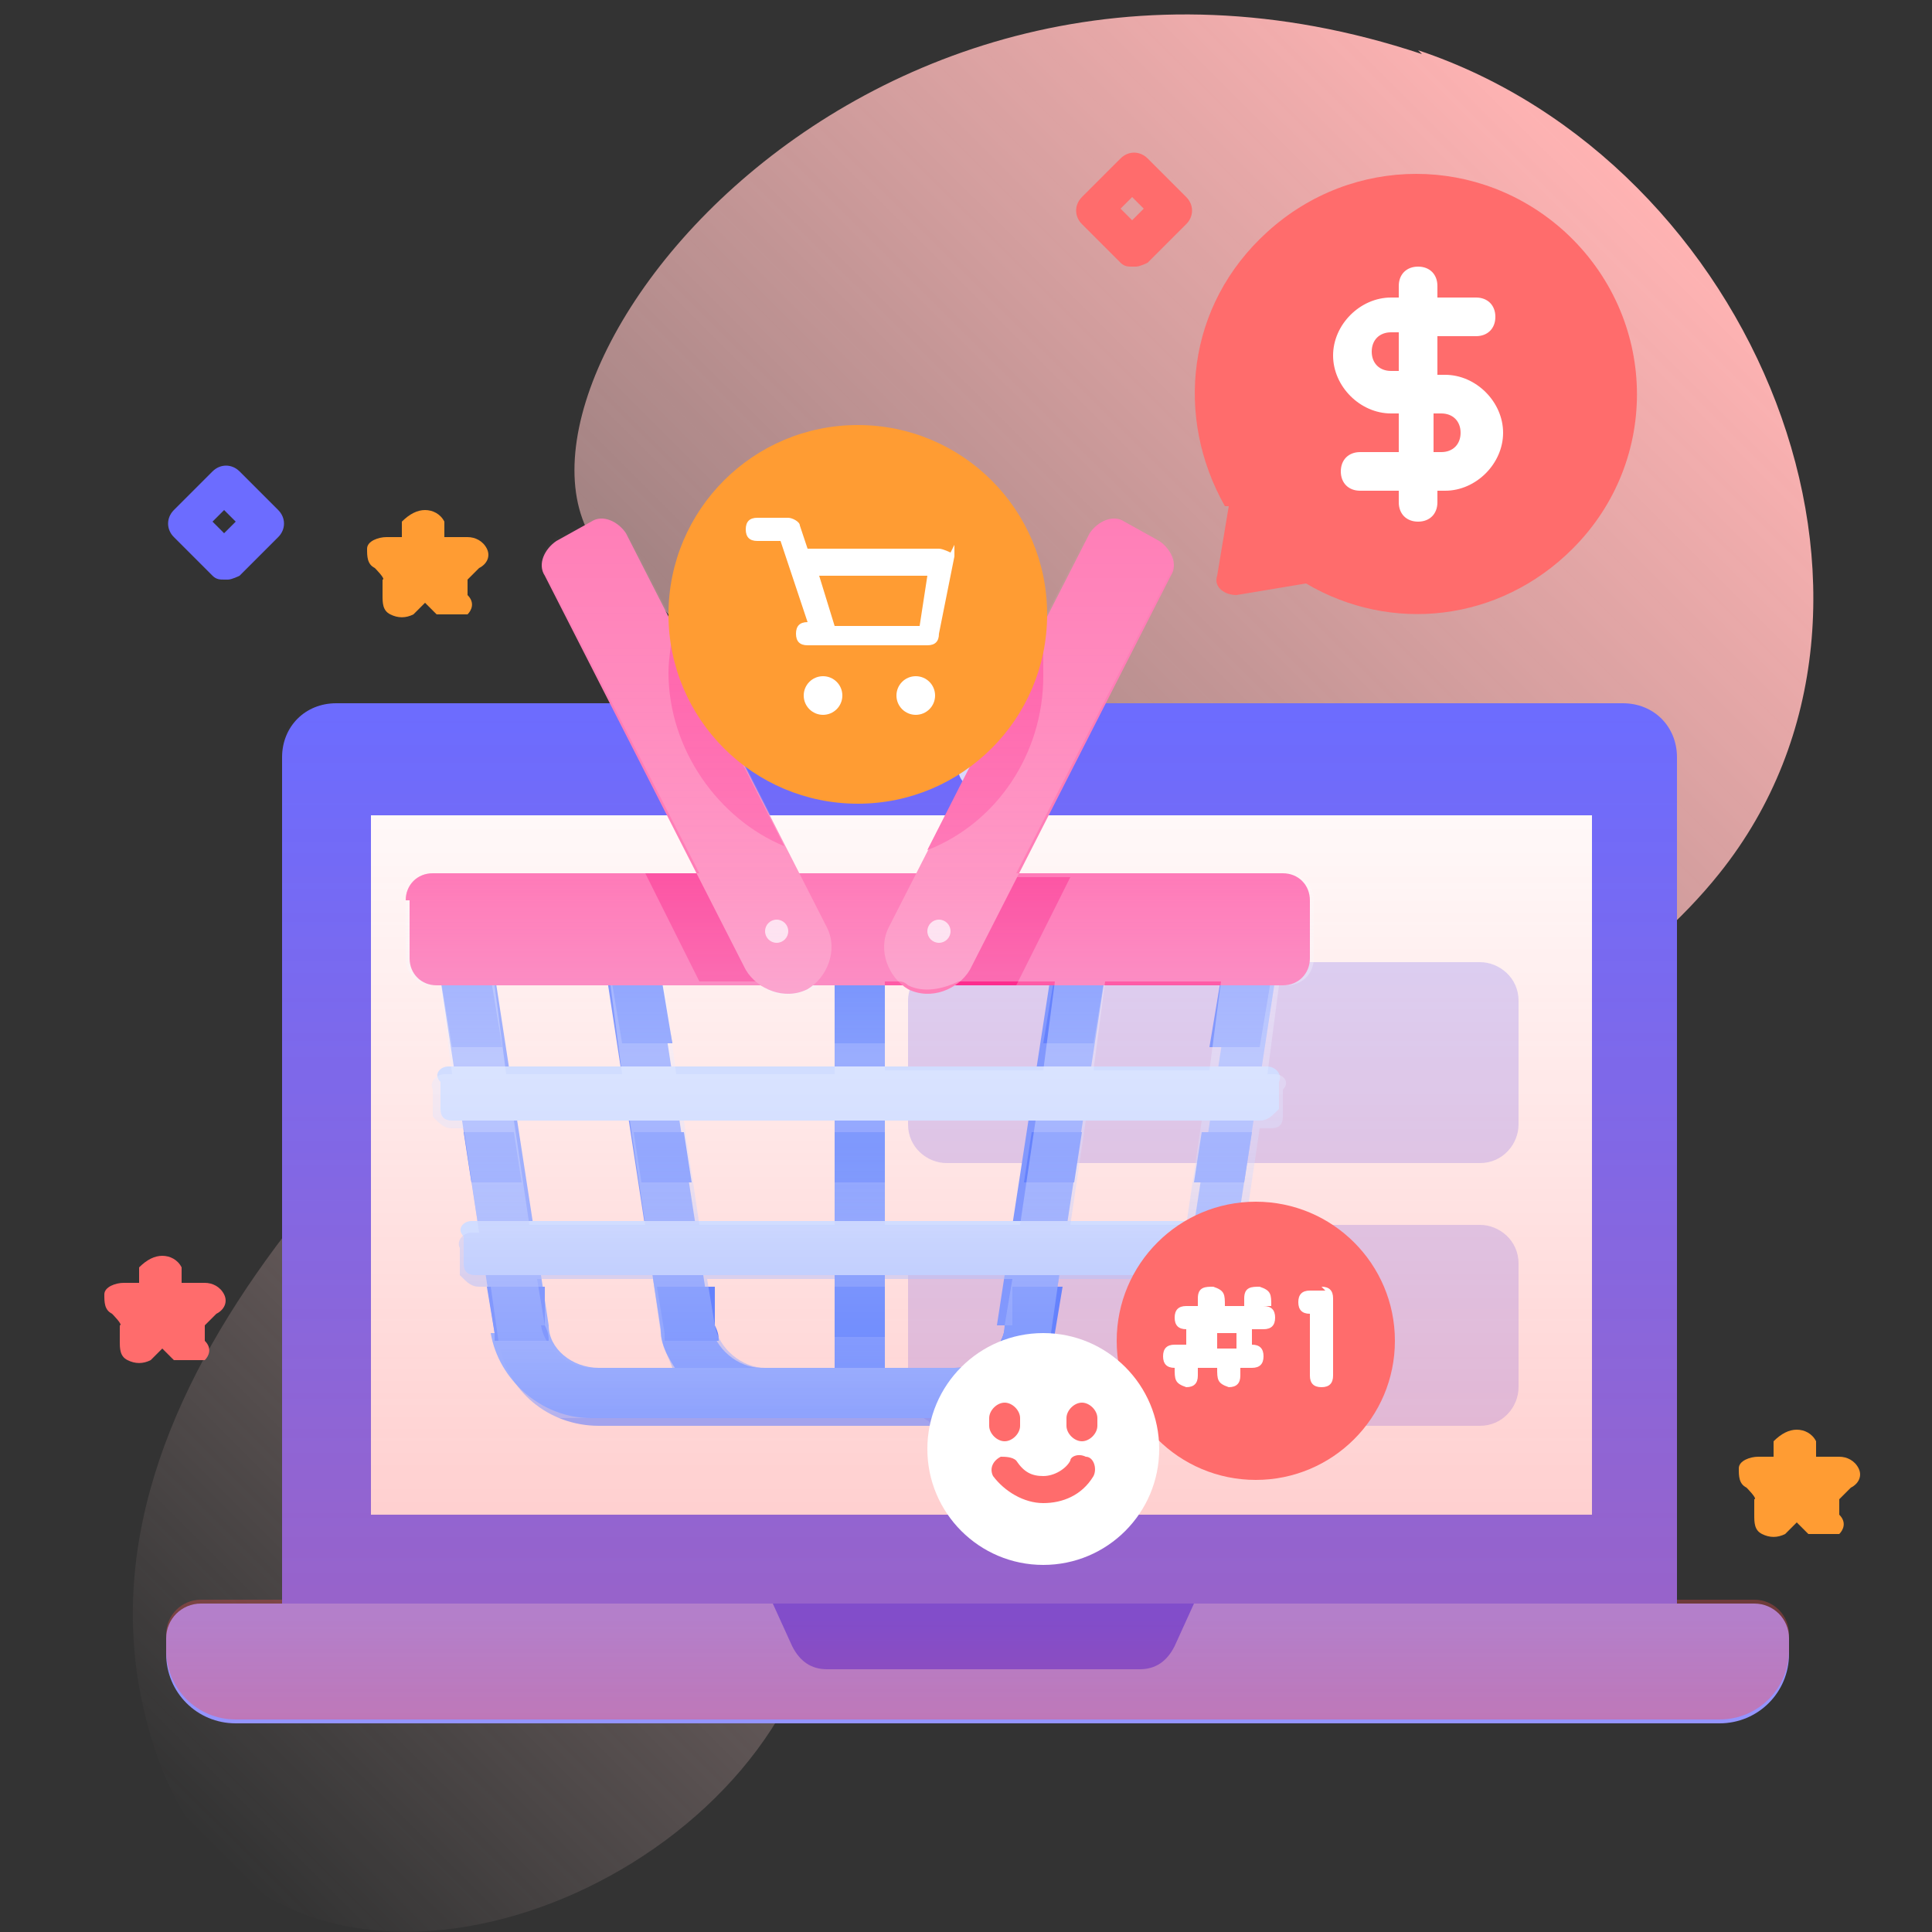 <?xml version="1.0" encoding="UTF-8"?>
<svg id="_圖層_1" data-name="圖層_1" xmlns="http://www.w3.org/2000/svg" version="1.1" xmlns:xlink="http://www.w3.org/1999/xlink" viewBox="0 0 50 50">
  <rect x="0" y="0" width="50" height="50" fill="#333333" stroke="none"/>
  <!-- Generator: Adobe Illustrator 29.7.1, SVG Export Plug-In . SVG Version: 2.1.1 Build 8)  -->
  <defs>
    <style>
      .st0 {
        fill: #fd2c8e;
      }

      .st1 {
        fill: #b2b2ff;
      }

      .st2 {
        fill: #8399fe;
      }

      .st3 {
        fill: #ffc4df;
      }

      .st4 {
        fill: #9eaffd;
      }

      .st5 {
        fill: #2d58df;
      }

      .st6 {
        fill: #ff8a00;
      }

      .st7 {
        fill: #ffd6bb;
      }

      .st8 {
        fill: url(#_未命名漸層_11);
      }

      .st9 {
        fill: url(#_未命名漸層_7);
      }

      .st10 {
        fill: url(#_未命名漸層_6);
      }

      .st11 {
        fill: #ff5ba7;
      }

      .st12 {
        fill: #b3b3ff;
      }

      .st12, .st13, .st14, .st15 {
        display: none;
      }

      .st16 {
        fill: #ff7eb7;
      }

      .st17 {
        fill: #ffd5ba;
      }

      .st18 {
        fill: #fff;
      }

      .st19 {
        fill: url(#_未命名漸層_21);
      }

      .st20 {
        fill: #4369fd;
      }

      .st21 {
        fill: #2d58e0;
      }

      .st22 {
        opacity: .5;
      }

      .st23 {
        fill: #ff4d4d;
      }

      .st24 {
        fill: url(#_未命名漸層_2);
      }

      .st25 {
        fill: #ff9d33;
      }

      .st26 {
        fill: url(#_未命名漸層_8);
      }

      .st27 {
        fill: #d1ddff;
      }

      .st28 {
        fill: #ff7eb8;
      }

      .st29 {
        fill: #ffc498;
      }

      .st13, .st30 {
        fill: #d9d9ff;
      }

      .st31 {
        fill: #b7c5ff;
      }

      .st32 {
        fill: #97ffd2;
      }

      .st33 {
        fill: url(#_未命名漸層_61);
      }

      .st34 {
        fill: url(#_未命名漸層_5);
      }

      .st35 {
        fill: #ff9c33;
      }

      .st36 {
        fill: #ffa7ce;
      }

      .st37 {
        fill: #02ffb3;
      }

      .st38 {
        fill: #da237a;
      }

      .st39 {
        fill: #4369fc;
      }

      .st14, .st40 {
        fill: #4d4dff;
      }

      .st41 {
        fill: #ffa8cf;
      }

      .st42 {
        fill: url(#_未命名漸層_3);
      }

      .st43 {
        fill: #ff5ba8;
      }

      .st44 {
        fill: #ffe8dc;
      }

      .st45 {
        fill: #9494ff;
      }

      .st46 {
        fill: #01eba4;
      }

      .st47 {
        fill: #6c6cff;
      }

      .st48 {
        fill: #fa6;
      }

      .st49 {
        fill: #8298fd;
      }

      .st50 {
        fill: #6583fe;
      }

      .st51 {
        fill: url(#_未命名漸層_22);
      }

      .st52 {
        fill: url(#_未命名漸層_52);
      }

      .st53 {
        fill: #6582fd;
      }

      .st54 {
        fill: url(#_未命名漸層_51);
      }

      .st55 {
        fill: #9fb0fe;
      }

      .st56 {
        fill: #ffe7db;
      }

      .st57 {
        fill: #b6c4ff;
      }

      .st58 {
        fill: url(#_未命名漸層_10);
      }

      .st59 {
        fill: #9393ff;
      }

      .st60 {
        fill: #d8d8ff;
      }

      .st61 {
        fill: url(#_未命名漸層_53);
      }

      .st62 {
        fill: #8282ff;
      }

      .st63 {
        fill: #ff6c6c;
      }

      .st64 {
        fill: #ffdaec;
      }
    </style>
    <linearGradient id="_未命名漸層_3" data-name="未命名漸層 3" x1="11.6" y1="14.6" x2="42.6" y2="45.6" gradientTransform="translate(0 52) scale(1 -1)" gradientUnits="userSpaceOnUse">
      <stop offset="0" stop-color="#fff" stop-opacity="0"/>
      <stop offset="1" stop-color="#95ffd0"/>
    </linearGradient>
    <linearGradient id="_未命名漸層_5" data-name="未命名漸層 5" x1="24.2" y1="34.3" x2="24.2" y2="45.3" gradientTransform="translate(0 52) scale(1 -1)" gradientUnits="userSpaceOnUse">
      <stop offset="0" stop-color="#6581fc" stop-opacity=".6"/>
      <stop offset="0" stop-color="#839afd" stop-opacity=".6"/>
      <stop offset=".1" stop-color="#a4b5fd" stop-opacity=".5"/>
      <stop offset=".2" stop-color="#c1ccfe" stop-opacity=".5"/>
      <stop offset=".3" stop-color="#d8dffe" stop-opacity=".4"/>
      <stop offset=".4" stop-color="#e9edff" stop-opacity=".4"/>
      <stop offset=".5" stop-color="#f6f7ff" stop-opacity=".3"/>
      <stop offset=".6" stop-color="#fdfdff" stop-opacity=".2"/>
      <stop offset="1" stop-color="#fff" stop-opacity="0"/>
    </linearGradient>
    <linearGradient id="_未命名漸層_51" data-name="未命名漸層 5" x1="10.3" y1="23.5" x2="10.3" y2="34.6" xlink:href="#_未命名漸層_5"/>
    <linearGradient id="_未命名漸層_52" data-name="未命名漸層 5" x1="10.3" y1="9.7" x2="10.3" y2="20.8" xlink:href="#_未命名漸層_5"/>
    <linearGradient id="_未命名漸層_53" data-name="未命名漸層 5" x1="34.4" y1="8.7" x2="34.4" y2="39.9" xlink:href="#_未命名漸層_5"/>
    <linearGradient id="_未命名漸層_6" data-name="未命名漸層 6" x1="8.3" y1="11.6" x2="46.3" y2="49.7" gradientTransform="translate(0 52) scale(1 -1)" gradientUnits="userSpaceOnUse">
      <stop offset="0" stop-color="#fff" stop-opacity="0"/>
      <stop offset=".3" stop-color="#ededff" stop-opacity=".4"/>
      <stop offset=".6" stop-color="#d8d8ff"/>
    </linearGradient>
    <linearGradient id="_未命名漸層_2" data-name="未命名漸層 2" x1="24.9" y1="8.6" x2="24.9" y2="43.7" gradientTransform="translate(0 52) scale(1 -1)" gradientUnits="userSpaceOnUse">
      <stop offset="0" stop-color="#ff4d4d" stop-opacity=".4"/>
      <stop offset=".1" stop-color="#ff4d4d" stop-opacity=".3"/>
      <stop offset="1" stop-color="#ff4d4d" stop-opacity="0"/>
    </linearGradient>
    <linearGradient id="_未命名漸層_61" data-name="未命名漸層 6" x1="9.5" y1="14.6" x2="41.5" y2="46.6" xlink:href="#_未命名漸層_6"/>
    <linearGradient id="_未命名漸層_21" data-name="未命名漸層 2" x1="25.1" y1="6.3" x2="25.1" y2="45.5" xlink:href="#_未命名漸層_2"/>
    <linearGradient id="_未命名漸層_8" data-name="未命名漸層 8" x1="6.9" y1="52.3" x2="40.1" y2="2.8" gradientTransform="translate(0 52) scale(1 -1)" gradientUnits="userSpaceOnUse">
      <stop offset="0" stop-color="#ffdbed"/>
      <stop offset="1" stop-color="#d2deff"/>
    </linearGradient>
    <linearGradient id="_未命名漸層_7" data-name="未命名漸層 7" x1="25" y1="42.6" x2="25" y2="15.2" gradientTransform="translate(0 52) scale(1 -1)" gradientUnits="userSpaceOnUse">
      <stop offset="0" stop-color="#ff7eb8" stop-opacity="0"/>
      <stop offset="1" stop-color="#ff7eb8" stop-opacity=".6"/>
    </linearGradient>
    <linearGradient id="_未命名漸層_10" data-name="未命名漸層 10" x1="507.5" y1="6.3" x2="467.6" y2="46.3" gradientTransform="translate(510.8 52) rotate(-180)" gradientUnits="userSpaceOnUse">
      <stop offset="0" stop-color="#ffd9d9" stop-opacity="0"/>
      <stop offset="1" stop-color="#ffb3b3"/>
    </linearGradient>
    <linearGradient id="_未命名漸層_22" data-name="未命名漸層 2" x1="25.3" y1="7.4" x2="25.3" y2="33.8" xlink:href="#_未命名漸層_2"/>
    <linearGradient id="_未命名漸層_11" data-name="未命名漸層 11" x1="22.2" y1="15.3" x2="22.2" y2="38.6" gradientTransform="translate(0 52) scale(1 -1)" gradientUnits="userSpaceOnUse">
      <stop offset="0" stop-color="#6582fd" stop-opacity=".6"/>
      <stop offset="0" stop-color="#839afd" stop-opacity=".6"/>
      <stop offset=".1" stop-color="#a4b5fe" stop-opacity=".5"/>
      <stop offset=".2" stop-color="#c1ccfe" stop-opacity=".5"/>
      <stop offset=".3" stop-color="#d8dffe" stop-opacity=".4"/>
      <stop offset=".4" stop-color="#e9edff" stop-opacity=".4"/>
      <stop offset=".5" stop-color="#f6f8ff" stop-opacity=".3"/>
      <stop offset=".6" stop-color="#fdfdff" stop-opacity=".2"/>
      <stop offset="1" stop-color="#fff" stop-opacity="0"/>
    </linearGradient>
  </defs>
  <g class="st15">
    <g class="st22">
      <path class="st42" d="M43.4,7.2C35.5-1.7,21.7-1.2,12.5,3.8,7.8,6.4,3.8,10.3,2.2,15.4c-3.9,12.5,10.4,12.9,14,21,2.9,6.6,3.5,11.7,9.6,13.2,5.5,1.3,11.9-2.1,13.3-6.7,1-3.2-1.1-5.1-1.6-7-1.5-5.3,5.3-7.6,8.3-10.8,4.7-4.9,2.1-12.9-2.4-17.9h0Z"/>
    </g>
    <g>
      <g>
        <g>
          <g>
            <g>
              <g>
                <path class="st5" d="M24.3,38c0,0-.2,0-.3,0-.8-.6-2-1.5-3.1-2.7-1.3-1.5-2-3.1-2.1-4.7-.2-2.8,2.3-5.8,3.7-6.7.2-.1.5,0,.7.2.1.2,0,.5-.2.7-1.2.7-3.4,3.4-3.2,5.8,0,1.1.7,3.8,4.8,6.6.2.2.3.5.1.7,0,.1-.2.2-.4.2Z"/>
                <circle class="st53" cx="23.8" cy="23.9" r="1.9"/>
                <path class="st53" d="M26.7,40.1l-2.6-1.1c-.4-.2-.7-.7-.6-1.1l.2-1.3c0-.7.8-1.1,1.5-.8l2.3,1c.2,0,.3.3.3.5l-.3,2.6c0,.3-.4.5-.6.4Z"/>
                <g>
                  <path class="st11" d="M36.4,43.2c-1.2-.2-2.5-.5-3.7-.7h0c-1.7-1.8-3.5-.7-3.5-.7h0c-.7-.2-1.4-.3-2.1-.5-.3,0-.4-.3-.4-.6l.7-4.2s1.3-.6,1.5-2.8h4.8c.5,3.1,2,4.5,2,4.5h0c.3,1.6.8,3.1,1.2,4.4.1.4-.2.7-.6.6h0Z"/>
                  <path class="st0" d="M35.2,33.7h-7.2l-.5,2.8c.6.9,1.7,1.5,2.9,1.5s2.1-.5,2.8-1.4c.8.6,1.7,1.1,2.6,1.5-.3-1.5-.5-3.1-.5-4.5h0Z"/>
                  <path class="st16" d="M32.7,42.5c-1.2-.2-2.3-.5-3.5-.7.3-1.3.5-2.6.6-3.7,0,0,1.2-1.2,2.9-.9h0c0,1.9,0,3.8,0,5.3h0Z"/>
                  <path class="st11" d="M29.8,38c.2,0,.4,0,.5,0,.9,0,1.7-.3,2.3-.9,0-1.2,0-2.3-.1-3.5h-2.6c0,1,0,2.5-.1,4.3h0Z"/>
                </g>
                <g>
                  <path class="st11" d="M40.1,13.8l-6.9,19c-1.2-.6-10.6-4.6-9.3-12.5h0c0,0,4.2-4.9,5.5-7.5,4.8-1.9,10.7,1.1,10.7,1.1Z"/>
                  <path class="st0" d="M26.8,20.2c.3,0,.7-.2.8-.5l2.6-4.5c.2-.3.2-.7,0-1l-.9-1.5c-1.9.8-3.7,2.3-4.8,5.1-.3.9-.6,1.7-.7,2.4h2.9Z"/>
                </g>
                <g>
                  <path class="st4" d="M33.9,32.1c0,1.9-1.6,3.5-3.5,3.5h0,0s-3.5-3.5-3.5-3.5c0-1.9,1.6-3.5,3.5-3.5l3.5,3.5Z"/>
                  <path class="st53" d="M33.9,32.1h-3.5v-3.5c1.9,0,3.5,1.6,3.5,3.5Z"/>
                  <path class="st53" d="M26.9,32.1h3.5v3.5c-1.9,0-3.5-1.6-3.5-3.5Z"/>
                  <circle class="st27" cx="30.4" cy="32.1" r="1.6"/>
                </g>
                <path class="st36" d="M31.9,31c-.8.6-.8,1.7,0,2.3,2.2,1.6,6,4.1,7.1,2.5,2.3-3.2,3.6-4.4,3.6-4.4l1.5-.5c.5-.2.8-.7.7-1.2l-.6-3.3c0-.4,0-.8,0-1.2,2-6.7-.5-9.9-2.3-11.2-1-.8-2.4-.9-3.5-.4-1.8.9-4.4,3.2-4.7,9.2,0,0,3,4.4-1.7,8.2h0Z"/>
                <g>
                  <path class="st4" d="M39.3,21.7c0,3-2.4,5.4-5.4,5.4h0l-5.4-5.4h0c0-3,2.4-5.4,5.4-5.4l5.4,5.4Z"/>
                  <path class="st53" d="M39.3,21.7h-5.4v-5.4c3,0,5.4,2.4,5.4,5.4Z"/>
                  <path class="st53" d="M28.5,21.7h5.4v5.4c-3,0-5.4-2.4-5.4-5.4Z"/>
                  <circle class="st27" cx="33.9" cy="21.7" r="3"/>
                  <circle class="st46" cx="33.9" cy="21.7" r="1.4"/>
                </g>
                <g>
                  <path class="st11" d="M35.7,31.6l-.9-.5c-.3-.2-.4-.5-.2-.8.2-.3.5-.4.8-.2l.9.5c.3.2.4.5.2.8-.2.3-.5.4-.8.2Z"/>
                  <path class="st11" d="M34.8,33.2l-.9-.5c-.3-.2-.4-.5-.2-.8.2-.3.5-.4.8-.2l.9.5c.3.2.4.5.2.8-.2.3-.5.4-.8.2Z"/>
                </g>
              </g>
              <ellipse class="st11" cx="19.8" cy="29.3" rx="2.1" ry="1.7" transform="translate(-12.1 44.6) rotate(-81.5)"/>
            </g>
            <path class="st46" d="M26.8,6.7h-5.2c-.3,0-.7.2-.8.5l-2.6,4.5c-.2.3-.2.7,0,1l2.6,4.5c.2.3.5.5.8.5h5.2c.3,0,.7-.2.8-.5l2.6-4.5c.2-.3.2-.7,0-1l-2.6-4.5c-.2-.3-.5-.5-.8-.5h0Z"/>
            <g>
              <path class="st18" d="M23.2,10.2c0-.2-.3-.3-.5-.3s-.4.1-.5.3l-1.4,3.7c0,.2,0,.5.3.6,0,0,.1,0,.2,0,.2,0,.4-.1.5-.3l.2-.4s0,0,0,0h1.5s0,0,0,0l.2.4c0,.2.4.4.6.3.2,0,.4-.4.3-.6l-1.4-3.7ZM22.3,12.8l.4-1.1.4,1.1h-.9Z"/>
              <path class="st18" d="M26.8,13.6h0v-2.7h0c.3,0,.5-.2.5-.5s-.2-.5-.5-.5h-1.1c-.3,0-.5.2-.5.5s.2.5.5.5h0v2.7h0c-.3,0-.5.2-.5.5s.2.5.5.5h1.1c.3,0,.5-.2.5-.5s-.2-.5-.5-.5Z"/>
            </g>
            <circle class="st38" cx="31" cy="40.6" r=".5"/>
            <g>
              <circle class="st5" cx="38.7" cy="16.3" r=".5"/>
              <circle class="st5" cx="40.1" cy="18" r=".5"/>
              <circle class="st5" cx="40.8" cy="20.1" r=".5"/>
            </g>
            <circle class="st38" cx="34.4" cy="14.5" r=".5"/>
            <circle class="st38" cx="28.5" cy="27.1" r=".5"/>
          </g>
          <g>
            <g>
              <path class="st64" d="M15.9,20.5v7c0,.5-.4,1-1,1H5.8c-.5,0-1-.4-1-1v-7s4.8-2.7,11.1,0h0Z"/>
              <path class="st16" d="M15.9,20.5v-2.1c0-.5-.4-1-1-1H5.8c-.5,0-1,.4-1,1v2.1h11.1Z"/>
            </g>
            <g>
              <path class="st0" d="M7.5,22.7h-.3c-.3,0-.5-.2-.5-.5s.2-.5.5-.5h.3c.3,0,.5.2.5.5s-.2.5-.5.5Z"/>
              <g>
                <path class="st36" d="M13.5,22.7h-4.1c-.3,0-.5-.2-.5-.5s.2-.5.5-.5h4.1c.3,0,.5.2.5.5s-.2.5-.5.5h0Z"/>
                <path class="st36" d="M13.5,24.4h-4.1c-.3,0-.5-.2-.5-.5s.2-.5.5-.5h4.1c.3,0,.5.2.5.5s-.2.5-.5.5h0Z"/>
                <path class="st36" d="M13.5,26.2h-4.1c-.3,0-.5-.2-.5-.5s.2-.5.5-.5h4.1c.3,0,.5.2.5.5s-.2.5-.5.5h0Z"/>
              </g>
            </g>
            <path class="st0" d="M7.5,24.4h-.3c-.3,0-.5-.2-.5-.5s.2-.5.5-.5h.3c.3,0,.5.2.5.5s-.2.5-.5.5Z"/>
            <path class="st0" d="M7.5,26.2h-.3c-.3,0-.5-.2-.5-.5s.2-.5.5-.5h.3c.3,0,.5.2.5.5s-.2.5-.5.5Z"/>
          </g>
        </g>
        <g>
          <g>
            <path class="st39" d="M16,12.7h-.7c-.3,0-.5-.2-.5-.5s.2-.5.5-.5h.7c.3,0,.5.2.5.5s-.2.5-.5.5Z"/>
            <path class="st39" d="M13.5,12.7h-.7c-.3,0-.5-.2-.5-.5s.2-.5.5-.5h.7c.3,0,.5.2.5.5s-.2.5-.5.5Z"/>
            <path class="st39" d="M10.3,13.3c-.3,0-.5-.2-.5-.5v-.7c0-.3.2-.5.5-.5h.7c.3,0,.5.2.5.5s-.2.5-.5.5h-.2v.2c0,.3-.2.5-.5.5Z"/>
          </g>
          <path class="st39" d="M10.3,15.9c-.3,0-.5-.2-.5-.5v-.7c0-.3.2-.5.5-.5s.5.2.5.5v.7c0,.3-.2.5-.5.5Z"/>
        </g>
        <g>
          <g>
            <path class="st57" d="M15.9,34.3v7c0,.5-.4,1-1,1H5.8c-.5,0-1-.4-1-1v-7s5.3-2.8,11.1,0Z"/>
            <path class="st49" d="M15.9,34.3v-2.1c0-.5-.4-1-1-1H5.8c-.5,0-1,.4-1,1v2.1h11.1Z"/>
          </g>
          <g>
            <g>
              <path class="st39" d="M7.5,36.5h-.3c-.3,0-.5-.2-.5-.5s.2-.5.5-.5h.3c.3,0,.5.2.5.5s-.2.5-.5.5Z"/>
              <path class="st49" d="M13.5,36.5h-4.1c-.3,0-.5-.2-.5-.5s.2-.5.5-.5h4.1c.3,0,.5.2.5.5s-.2.5-.5.5Z"/>
            </g>
            <g>
              <path class="st39" d="M7.5,38.3h-.3c-.3,0-.5-.2-.5-.5s.2-.5.5-.5h.3c.3,0,.5.2.5.5s-.2.5-.5.5Z"/>
              <path class="st49" d="M13.5,38.3h-4.1c-.3,0-.5-.2-.5-.5s.2-.5.5-.5h4.1c.3,0,.5.2.5.5s-.2.5-.5.5Z"/>
            </g>
            <g>
              <path class="st39" d="M7.5,40h-.3c-.3,0-.5-.2-.5-.5s.2-.5.5-.5h.3c.3,0,.5.2.5.5s-.2.5-.5.5Z"/>
              <path class="st49" d="M13.5,40h-4.1c-.3,0-.5-.2-.5-.5s.2-.5.5-.5h4.1c.3,0,.5.2.5.5s-.2.5-.5.5Z"/>
            </g>
          </g>
        </g>
        <g>
          <path class="st39" d="M18.4,38.3h-.7c-.3,0-.5-.2-.5-.5s.2-.5.5-.5h.7c.3,0,.5.2.5.5s-.2.5-.5.5Z"/>
          <path class="st39" d="M20.9,38.3h-.7c-.3,0-.5-.2-.5-.5s.2-.5.5-.5h.7c.3,0,.5.2.5.5s-.2.5-.5.5Z"/>
        </g>
      </g>
      <path class="st11" d="M18.5,6c-.8,0-1.5-.7-1.5-1.5s.7-1.5,1.5-1.5,1.5.7,1.5,1.5-.7,1.5-1.5,1.5ZM18.5,4.1c-.3,0-.5.2-.5.5s.2.5.5.5.5-.2.5-.5-.2-.5-.5-.5Z"/>
      <path class="st53" d="M40.3,46.3c-.8,0-1.5-.7-1.5-1.5s.7-1.5,1.5-1.5,1.5.7,1.5,1.5-.7,1.5-1.5,1.5ZM40.3,44.3c-.3,0-.5.2-.5.5s.2.5.5.5.5-.2.5-.5-.2-.5-.5-.5Z"/>
      <path class="st53" d="M12.6,9.6c-.3,0-.5-.2-.5-.5s-.2-.5-.5-.5-.5-.2-.5-.5.2-.5.5-.5.5-.2.5-.5.2-.5.5-.5.5.2.5.5.2.5.5.5.5.2.5.5-.2.5-.5.5-.5.2-.5.5-.2.5-.5.5Z"/>
      <g>
        <path class="st46" d="M43.3,38.3c-.3,0-.5-.2-.5-.5s-.2-.5-.5-.5-.5-.2-.5-.5.2-.5.5-.5.5-.2.5-.5.2-.5.5-.5.5.2.5.5.2.5.5.5.5.2.5.5-.2.5-.5.5-.5.2-.5.5-.2.5-.5.5Z"/>
        <path class="st46" d="M21.4,44.3c-.3,0-.5-.2-.5-.5s-.2-.5-.5-.5-.5-.2-.5-.5.2-.5.5-.5.5-.2.5-.5.2-.5.5-.5.5.2.5.5.2.5.5.5.5.2.5.5-.2.5-.5.5-.5.2-.5.5-.2.5-.5.5Z"/>
      </g>
    </g>
    <path class="st34" d="M26.8,6.7h-5.2c-.3,0-.7.2-.8.5l-2.6,4.5c-.2.3-.2.7,0,1l2.6,4.5c.2.3.5.5.8.5h5.2c.3,0,.7-.2.8-.5l2.6-4.5c.2-.3.2-.7,0-1l-2.6-4.5c-.2-.3-.5-.5-.8-.5h0Z"/>
    <g>
      <path class="st54" d="M5.8,28.5h9.1c.5,0,1-.4,1-1v-9.1c0-.5-.4-1-1-1H5.8c-.5,0-1,.4-1,1v9.1c0,.5.4,1,1,1Z"/>
      <path class="st52" d="M14.9,31.2H5.8c-.5,0-1,.4-1,1v9.1c0,.5.4,1,1,1h9.1c.5,0,1-.4,1-1v-9.1c0-.5-.4-1-1-1Z"/>
    </g>
    <path class="st61" d="M44.2,26.4c0-.4,0-.8,0-1.2,2-6.7-.5-9.9-2.3-11.2-.8-.6-1.8-.8-2.8-.6-2.8-1.1-11.3-3.7-14.6,4.4-2.2,5.5.5,9.3,3.4,11.8-.7.6-1.1,1.5-1.1,2.5s.4,1.8,1,2.4l-1.1,6.2c0,.3.1.5.4.6.7.2,1.4.3,2.1.5h0c1.2.3,2.3.5,3.5.7,1.2.3,2.5.5,3.7.7.4,0,.7-.3.6-.6-.7-2-1.4-4.6-1.6-7.1,1.6.8,3.1,1.2,3.8.3,2.3-3.2,3.6-4.4,3.6-4.4l1.5-.5c.5-.2.8-.7.7-1.2l-.6-3.3Z"/>
  </g>
  <g class="st15">
    <path class="st10" d="M49.4,7.2c-1.2-5.4-7-7.8-11.9-5.8-5.4,2.2-8.3,7.8-11.6,12.3-2.1,3-3.9-.6-5.3-2.2-3-3.2-7.7.2-9.2,3.6-.2.4-.4.8-.7,1-1,.6-2.1-.5-3.1-1.1C3.7,12.8,0,14.4.1,17.4c.1,2.5,2.6,6.6,4.3,9.3,2.6,4.3,2.6,8.6,3.8,11.5,4.9,11.9,19.5,15.1,28.4,6.4,7.6-7.5,6.9-19.5,11.2-28.7,1.3-2.7,2.3-5.5,1.6-8.6h0Z"/>
    <g>
      <g>
        <g>
          <g>
            <path class="st18" d="M43.7,12.8v26.8c0,.5-.4.8-.8.8h-17.5l-.8-.5h-13.8l-.9.5h-2.9c-.5,0-.8-.4-.8-.8V12.8l.5-.7h36.7l.5.7Z"/>
            <path class="st60" d="M38.5,31l-8.8,9.4h-9.8l-8.8-9.4c-.2-.2-.2-.5,0-.7l3.7-4.1c0-.1.2-.2.4-.2h19.2c.1,0,.3,0,.4.2l3.7,4.1c.2.2.2.5,0,.7Z"/>
            <path class="st60" d="M25.4,32.8v7.7h-15.5v-7.2c0-.3.2-.5.5-.5h15.1Z"/>
            <path class="st1" d="M25.4,32.8v7.7h-5.4l-7.1-7.7h12.5Z"/>
            <path class="st48" d="M43.7,9.2v3.6H6.1v-3.6c0-.5.4-.8.8-.8h35.9c.5,0,.8.4.8.8Z"/>
          </g>
          <g>
            <circle class="st18" cx="9" cy="10.7" r=".5"/>
            <circle class="st18" cx="10.7" cy="10.7" r=".5"/>
            <circle class="st18" cx="12.4" cy="10.7" r=".5"/>
          </g>
          <g>
            <g>
              <path class="st1" d="M40.4,20.9H15.5v-6h24.9c.3,0,.5.2.5.5v5c0,.3-.2.5-.5.5Z"/>
              <path class="st62" d="M15.5,20.9h-6.1c-.3,0-.5-.2-.5-.5v-5c0-.3.2-.5.5-.5h6.1c.3,0,.5.2.5.5v5c0,.3-.2.5-.5.5Z"/>
              <path class="st18" d="M14.3,19l-.8-.8c.3-.6.2-1.4-.3-1.9-.6-.6-1.7-.6-2.3,0-.6.6-.6,1.7,0,2.3.3.3.7.5,1.1.5s.5,0,.8-.2l.8.8c0,0,.2.1.3.1s.2,0,.3-.1c.2-.2.2-.5,0-.7h0ZM11.6,18c-.3-.3-.3-.7,0-.9.1-.1.3-.2.5-.2s.3,0,.5.2c.3.3.3.7,0,.9-.3.3-.7.3-.9,0Z"/>
            </g>
            <path class="st63" d="M18.7,19.7h-1.1c-.2,0-.3-.1-.3-.3v-3c0-.2.1-.3.3-.3h1.1c.2,0,.3.1.3.3v3c0,.2-.1.3-.3.3Z"/>
          </g>
        </g>
        <g>
          <path class="st48" d="M15.1,23.8h19.6v4.5H15.1v-4.5Z"/>
          <path class="st29" d="M10.9,28.3h27.9l-13.9,15-13.9-15Z"/>
          <path class="st48" d="M24.9,43.4l-9-15h17.9l-9,15Z"/>
          <path class="st29" d="M24.9,43.4l-3.5-15h7l-3.5,15Z"/>
          <path class="st56" d="M10.9,28.3l4.1-4.5.8,4.5h-5Z"/>
          <path class="st29" d="M15.9,28.3l3.1-4.5,2.3,4.5h-5.5Z"/>
          <path class="st56" d="M38.8,28.3l-4.1-4.5-.8,4.5h5Z"/>
          <path class="st29" d="M33.9,28.3l-3.1-4.5-2.3,4.5h5.5Z"/>
          <path class="st56" d="M21.4,28.3l3.5-4.5,3.5,4.5h-7Z"/>
        </g>
        <g>
          <path class="st23" d="M37.6,34.9h-.7c-.3,0-.5-.2-.5-.5v-.7c0-.3.2-.5.5-.5h.7c.3,0,.5.2.5.5v.7c0,.3-.2.5-.5.5Z"/>
          <g>
            <path class="st59" d="M36.5,36.3c0,.3.2.5.5.5h2.3c.3,0,.5-.2.5-.5s-.2-.5-.5-.5h-2.3c-.3,0-.5.2-.5.5Z"/>
            <path class="st59" d="M40.2,37.5h-3.3c-.3,0-.5.2-.5.5s.2.5.5.5h3.3c.3,0,.5-.2.5-.5s-.2-.5-.5-.5Z"/>
          </g>
        </g>
      </g>
      <path class="st63" d="M3.8,7.2c-.3,0-.5-.2-.5-.5s-.2-.5-.5-.5-.5-.2-.5-.5.2-.5.5-.5.5-.2.5-.5.2-.5.5-.5.5.2.5.5.2.5.5.5.5.2.5.5-.2.5-.5.5-.5.2-.5.5-.2.5-.5.5Z"/>
      <path class="st63" d="M42.7,44.9c-.3,0-.5-.2-.5-.5s-.2-.5-.5-.5-.5-.2-.5-.5.2-.5.5-.5.5-.2.5-.5.2-.5.5-.5.5.2.5.5.2.5.5.5.5.2.5.5-.2.5-.5.5-.5.2-.5.5-.2.5-.5.5Z"/>
      <path class="st35" d="M9.7,5.7c-.3,0-.5-.2-.5-.5s-.2-.5-.5-.5-.5-.2-.5-.5.2-.5.5-.5.5-.2.5-.5.2-.5.5-.5.5.2.5.5.2.5.5.5.5.2.5.5-.2.5-.5.5-.5.2-.5.5-.2.5-.5.5Z"/>
      <path class="st47" d="M18.7,47.3c-.1,0-.2,0-.3-.1l-1-1c-.2-.2-.2-.5,0-.7l1-1c.2-.2.5-.2.7,0l1,1c.2.2.2.5,0,.7l-1,1c0,0-.2.1-.3.1ZM18.3,45.8l.3.3.3-.3-.3-.3-.3.3Z"/>
      <path class="st35" d="M46.5,30.1c-.1,0-.2,0-.3-.1l-1-1c-.2-.2-.2-.5,0-.7l1-1c.2-.2.5-.2.7,0l1,1c.2.2.2.5,0,.7l-1,1c0,0-.2.1-.3.1ZM46.1,28.6l.3.3.3-.3-.3-.3-.3.3Z"/>
    </g>
    <path class="st24" d="M42.9,8.3H6.9c-.5,0-.8.4-.8.8v30.4c0,.5.4.8.8.8h15.2l2.7,2.9,2.7-2.9h15.2c.5,0,.8-.4.8-.8V9.2c0-.5-.4-.8-.8-.8h0Z"/>
  </g>
  <g class="st15">
    <path class="st33" d="M44.7,9.1c-4.9-8.5-9.6,1.2-19.9-4.2-3-1.6-6.1-3.1-9.3-4.1C3.4-3-6.6,19.6,17.8,19.7c2.8,0,5.8-1.2,8.2,0,5.4,3.6-3.7,7.1-6.3,9-12.6,8.9-2.8,20.8,9.6,21,6.3.1,11.6-3.7,10.4-10.2-3.4-18.9,13.9-14.8,4.9-30.5h0Z"/>
    <g>
      <g>
        <g>
          <g>
            <path class="st35" d="M39.6,14.5l-1,1.4,1,1.8v2l-1,1.6,1,1.6v20.9c0,1.1-.9,1.9-1.9,1.9H12.4c-1.1,0-1.9-.9-1.9-1.9V8.5c0-1.1.9-1.9,1.9-1.9h25.3c1.1,0,1.9.9,1.9,1.9v6Z"/>
            <path class="st6" d="M17.1,37.9c0,3-2.5,5.5-5.5,5.5s-.7,0-1,0v-10.8c.3,0,.7,0,1,0,3,0,5.5,2.5,5.5,5.5Z"/>
            <path class="st6" d="M36.7,11.6v32.4c0,.3-.2.5-.5.5H13.9c-.3,0-.5-.2-.5-.5V11.6c0-.3.2-.5.5-.5h22.4c.3,0,.5.2.5.5h0Z"/>
            <g>
              <path class="st18" d="M39.6,14.5v3.2h-2.9v-3.2h2.9Z"/>
              <path class="st18" d="M39.6,19.7v3.2h-2.9v-3.2h2.9Z"/>
            </g>
            <path class="st56" d="M36.7,9.9v32.4c0,.3-.2.5-.5.5H13.9c-.3,0-.5-.2-.5-.5V9.9c0-.3.2-.5.5-.5h22.4c.3,0,.5.2.5.5Z"/>
            <g>
              <path class="st17" d="M17.1,37.9c0,2.1-1.2,4-3,4.9h-.2c-.3,0-.5-.2-.5-.5v-9.6c2.1.8,3.7,2.8,3.7,5.2h0Z"/>
              <path class="st17" d="M32.9,9.4v2.5c0,.5-.4,1-1,1h-13.6c-.5,0-1-.4-1-1v-2.5h15.6Z"/>
            </g>
          </g>
          <g>
            <path class="st59" d="M31.9,10.9h-13.6c-.5,0-1-.4-1-1v-3.3c0-.5.4-1,1-1h13.6c.5,0,1,.4,1,1v3.3c0,.5-.4,1-1,1Z"/>
            <g>
              <path class="st62" d="M21.7,8.5h-1.6c-.3,0-.5-.2-.5-.5v-2.4h2.6v2.4c0,.3-.2.5-.5.5Z"/>
              <path class="st62" d="M30,8.5h-1.6c-.3,0-.5-.2-.5-.5v-2.4h2.6v2.4c0,.3-.2.5-.5.5Z"/>
            </g>
          </g>
          <g>
            <path class="st1" d="M21.7,7h-1.6c-.3,0-.5-.2-.5-.5v-1.9c0-.3.2-.5.5-.5h1.6c.3,0,.5.2.5.5v1.9c0,.3-.2.5-.5.5Z"/>
            <path class="st1" d="M30,7h-1.6c-.3,0-.5-.2-.5-.5v-1.9c0-.3.2-.5.5-.5h1.6c.3,0,.5.2.5.5v1.9c0,.3-.2.5-.5.5Z"/>
          </g>
          <g>
            <circle class="st40" cx="29.2" cy="9.2" r=".5"/>
            <circle class="st40" cx="20.9" cy="9.2" r=".5"/>
          </g>
        </g>
        <g>
          <path class="st40" d="M15.8,17.2s0,0,0,0c-.7-.7-.7-1.8,0-2.5s1.8-.7,2.5,0,0,0,0,0l-2.5,2.5Z"/>
          <path class="st40" d="M16.6,17.6l2.2-2.2c.2.6,0,1.3-.4,1.7s-1.1.6-1.7.4Z"/>
        </g>
        <path class="st62" d="M33.1,16.6l-2-2.3c-.2-.2-.5-.2-.7,0l-2.3,2c-.2.2-.2.5,0,.7.2.2.5.2.7,0l1.5-1.3c-.3,3.2-1.2,6.1-2.6,8.7-1.2,2.1-2.7,4.1-4.5,5.7-3.1,2.8-6.2,3.9-6.2,3.9-.3,0-.4.4-.3.6,0,.2.3.3.5.3s.1,0,.2,0c.1,0,3.2-1.1,6.5-4.1,1.9-1.7,3.5-3.7,4.7-6,1.5-2.7,2.4-5.7,2.7-9l1.2,1.4c0,.1.2.2.4.2s.2,0,.3-.1c.2-.2.2-.5,0-.7Z"/>
        <g>
          <path class="st19" d="M37.7,6.5H12.4c-1.1,0-1.9.9-1.9,1.9v35.3c0,1.1.9,1.9,1.9,1.9h25.3c1.1,0,1.9-.9,1.9-1.9V8.5c0-1.1-.9-1.9-1.9-1.9Z"/>
          <circle class="st23" cx="11.6" cy="35.6" r="5.5"/>
          <path class="st18" d="M13.6,35.3c0,.5-.2.9-.5,1.3-.3.4-.6.9-.7,1.4,0,.2-.2.4-.5.4h0c-.1,0-.2,0-.2-.2v-1.4l.7-.7c.1-.1.1-.3,0-.4-.1-.1-.3-.1-.4,0l-.6.6-.6-.6c0,0-.3-.1-.4,0-.2.1-.2.3,0,.4l.7.7v1.4c0,.1,0,.2-.2.2-.2,0-.4-.2-.5-.4,0-.5-.3-1-.7-1.4-.3-.4-.5-.9-.4-1.5,0-1,.9-1.7,1.8-1.8,1.2-.1,2.3.8,2.3,2.1Z"/>
          <path class="st18" d="M11.3,31.7v.6c0,.1,0,.3.2.3.2,0,.3-.1.3-.3v-.6c0-.2-.1-.3-.3-.3s-.3.1-.3.3h0Z"/>
          <path class="st18" d="M11.9,38.9h-.7c-.2,0-.4.2-.4.4s.2.4.4.4h.7c.2,0,.4-.2.4-.4s-.2-.4-.4-.4Z"/>
          <g>
            <path class="st18" d="M13.3,32l-.4.4c-.1.1-.1.3,0,.4.1.2.3.2.4,0l.4-.4c.1-.1.1-.3,0-.4-.1-.1-.3-.1-.4,0Z"/>
            <path class="st18" d="M9.8,32l.4.4c.1.1.1.3,0,.4-.1.2-.3.2-.4,0l-.4-.4c-.1-.1-.1-.3,0-.4.1-.1.3-.1.4,0Z"/>
          </g>
        </g>
        <g>
          <path class="st59" d="M17.6,20.5h-1.8c-.3,0-.5-.2-.5-.5s.2-.5.5-.5h1.8c.3,0,.5.2.5.5s-.2.5-.5.5h0Z"/>
          <path class="st35" d="M21.4,22.5h-5.7c-.3,0-.5-.2-.5-.5s.2-.5.5-.5h5.7c.3,0,.5.2.5.5s-.2.5-.5.5h0Z"/>
          <path class="st35" d="M21.4,24.5h-5.7c-.3,0-.5-.2-.5-.5s.2-.5.5-.5h5.7c.3,0,.5.2.5.5s-.2.5-.5.5h0Z"/>
        </g>
        <g>
          <circle class="st40" cx="32" cy="23.4" r="1.2"/>
          <circle class="st40" cx="30.1" cy="33.1" r="1.2"/>
          <circle class="st40" cx="19.5" cy="29.4" r="1.2"/>
        </g>
        <path class="st23" d="M26.4,33.1l.6-.6c.2-.2.2-.5,0-.7s-.5-.2-.7,0l-.6.6-.6-.6c-.2-.2-.5-.2-.7,0s-.2.5,0,.7l.6.6-.6.6c-.2.2-.2.5,0,.7s.5.2.7,0l.6-.6.6.6c.2.2.5.2.7,0s.2-.5,0-.7l-.6-.6Z"/>
        <path class="st23" d="M26.5,20.2l.6-.6c.2-.2.2-.5,0-.7s-.5-.2-.7,0l-.6.6-.6-.6c-.2-.2-.5-.2-.7,0s-.2.5,0,.7l.6.6-.6.6c-.2.2-.2.5,0,.7s.5.2.7,0l.6-.6.6.6c.2.2.5.2.7,0s.2-.5,0-.7l-.6-.6Z"/>
        <path class="st23" d="M32.7,27.5l.6-.6c.2-.2.2-.5,0-.7s-.5-.2-.7,0l-.6.6-.6-.6c-.2-.2-.5-.2-.7,0s-.2.5,0,.7l.6.6-.6.6c-.2.2-.2.5,0,.7s.5.2.7,0l.6-.6.6.6c.2.2.5.2.7,0s.2-.5,0-.7l-.6-.6Z"/>
        <g>
          <path class="st18" d="M34.3,41.6h-15.4c-.3,0-.6-.3-.6-.6v-3.8c0-.3.3-.6.6-.6h15.4c.3,0,.6.3.6.6v3.8c0,.3-.3.6-.6.6Z"/>
          <path class="st48" d="M22.5,36.7h-3.6c-.3,0-.6.3-.6.6v3.8c0,.3.3.6.6.6h3.6v-5Z"/>
        </g>
        <g>
          <path class="st35" d="M26.8,38.8h-3c-.3,0-.5-.2-.5-.5s.2-.5.5-.5h3c.3,0,.5.2.5.5s-.2.5-.5.5Z"/>
          <path class="st35" d="M32.8,40.5h-8.9c-.3,0-.5-.2-.5-.5s.2-.5.5-.5h8.9c.3,0,.5.2.5.5s-.2.5-.5.5Z"/>
        </g>
        <g>
          <circle class="st29" cx="31.3" cy="38.3" r=".5"/>
          <circle class="st29" cx="32.8" cy="38.3" r=".5"/>
        </g>
      </g>
      <path class="st47" d="M7.1,46.7c-.1,0-.2,0-.3-.1-.2-.2-.2-.5,0-.7l1-1c.2-.2.5-.2.7,0,.2.2.2.5,0,.7l-1,1c0,0-.2.1-.3.1Z"/>
      <path class="st35" d="M42.8,36.3c-.3,0-.5-.2-.5-.5s-.3-.6-.6-.6-.5-.2-.5-.5.2-.5.5-.5.6-.3.6-.6.2-.5.5-.5.5.2.5.5.3.6.6.6.5.2.5.5-.2.5-.5.5-.6.3-.6.6-.2.5-.5.5Z"/>
      <path class="st35" d="M6.5,28.7c-.3,0-.5-.2-.5-.5s-.3-.6-.6-.6-.5-.2-.5-.5.2-.5.5-.5.6-.3.6-.6.2-.5.5-.5.5.2.5.5.3.6.6.6.5.2.5.5-.2.5-.5.5-.6.3-.6.6-.2.5-.5.5Z"/>
      <path class="st47" d="M34.3,5c-.3,0-.5-.2-.5-.5s-.3-.6-.6-.6-.5-.2-.5-.5.2-.5.5-.5.6-.3.6-.6.2-.5.5-.5.5.2.5.5.3.6.6.6.5.2.5.5-.2.5-.5.5-.6.3-.6.6-.2.5-.5.5Z"/>
      <path class="st63" d="M43.9,30.5c-.3,0-.5-.2-.5-.5s-.3-.6-.6-.6-.5-.2-.5-.5.2-.5.5-.5.6-.3.6-.6.2-.5.5-.5.5.2.5.5.3.6.6.6.5.2.5.5-.2.5-.5.5-.6.3-.6.6-.2.5-.5.5Z"/>
    </g>
  </g>
  <g class="st15">
    <g>
      <g>
        <path class="st26" d="M30.2,8.9C28.1,3.8,23.1.2,17.3.3c-7.4,0-13.6,6.1-13.8,13.5,0,3.7,1.3,7,3.5,9.6,1.8,2,2.7,4.7,2.6,7.4,0,.4,0,.7,0,1.1.2,9.8,8.6,17.9,18.4,17.9,10.2,0,18.4-8.2,18.4-18.4s-4.4-13.9-10.8-16.7c-2.5-1.1-4.4-3.2-5.4-5.7Z"/>
        <path class="st55" d="M30.5,43.8h-11l1.4-5.7.8-3h6.6l.8,3,1.4,5.7Z"/>
        <path class="st2" d="M29,38.2h-8.1l.8-3h6.6l.8,3Z"/>
        <path class="st18" d="M44.3,10.8v24.6c0,.8-.6,1.4-1.4,1.4H7.1c-.8,0-1.4-.6-1.4-1.4V10.8c0-.8.6-1.4,1.4-1.4h35.7c.8,0,1.4.6,1.4,1.4h0Z"/>
        <path class="st3" d="M42.9,9.4h-8.3v27.4h8.3c.8,0,1.4-.6,1.4-1.4V10.8c0-.8-.6-1.4-1.4-1.4h0Z"/>
        <path class="st28" d="M42.5,18.6l-.7-2.4c0-.2-.2-.4-.5-.4h-2.4c-.2,0-.4.1-.5.4l-.7,2.4c-1,.2-1.9.6-2.7,1.1l-2.2-1.2c-.2-.1-.4,0-.6,0l-1.7,1.7c-.2.2-.2.4,0,.6l1.2,2.2c-.5.8-.9,1.8-1.1,2.7l-2.4.7c-.2,0-.4.2-.4.5v2.4c0,.2.1.4.4.5l2.4.7c.2.7.4,1.3.7,1.9h7c-1.7-.7-2.8-2.3-2.8-4.2s2.1-4.6,4.6-4.6,3.4,1,4.1,2.6v-6.8c-.6-.3-1.2-.5-1.8-.6h0Z"/>
        <path class="st43" d="M42.5,18.6l-.7-2.4c0-.2-.2-.4-.5-.4h-2.4c-.2,0-.4.1-.5.4l-.7,2.4c-1,.2-1.9.6-2.7,1.1l-2.2-1.2c-.2-.1-.4,0-.6,0l-1.7,1.7c-.2.2-.2.4,0,.6l1.2,2.2c-.5.8-.9,1.8-1.1,2.7l-2.4.7c-.2,0-.4.2-.4.5v2.4c0,.2.1.4.4.5l2.4.7c.2.7.4,1.3.7,1.9h7c-1.7-.7-2.8-2.3-2.8-4.2s2.1-4.6,4.6-4.6,3.4,1,4.1,2.6v-6.8c-.6-.3-1.2-.5-1.8-.6h0Z"/>
        <path class="st50" d="M44.3,14v-3.2c0-.8-.6-1.4-1.4-1.4H7.1c-.8,0-1.4.6-1.4,1.4v3.2h38.6Z"/>
        <path class="st31" d="M5.7,32v3.4c0,.8.6,1.4,1.4,1.4h35.7c.8,0,1.4-.6,1.4-1.4v-3.4H5.7Z"/>
        <path class="st31" d="M25.4,26.7H9.3c-.3,0-.5-.2-.5-.5s.2-.5.5-.5h16.1c.3,0,.5.2.5.5s-.2.5-.5.5Z"/>
        <path class="st41" d="M19.6,22.7h-10.3c-.3,0-.5-.2-.5-.5s.2-.5.5-.5h10.3c.3,0,.5.2.5.5s-.2.5-.5.5Z"/>
        <path class="st31" d="M25.4,28.7H9.3c-.3,0-.5-.2-.5-.5s.2-.5.5-.5h16.1c.3,0,.5.2.5.5s-.2.5-.5.5Z"/>
        <path class="st20" d="M10.5,19.8c-.1,0-.2,0-.3-.1l-1.2-1.2c-.2-.2-.2-.5,0-.7l1.2-1.2c.2-.2.5-.2.7,0,.2.2.2.5,0,.7l-.8.8.8.8c.2.2.2.5,0,.7,0,0-.2.1-.3.1h0Z"/>
        <path class="st20" d="M15,19.8c-.1,0-.2,0-.3-.1-.2-.2-.2-.5,0-.7l.8-.8-.8-.8c-.2-.2-.2-.5,0-.7.2-.2.5-.2.7,0l1.2,1.2c.2.2.2.5,0,.7l-1.2,1.2c0,0-.2.1-.3.1Z"/>
        <path class="st20" d="M12.1,19.8c0,0-.2,0-.2,0-.2-.1-.3-.4-.2-.7l1.3-2.3c.1-.2.4-.3.7-.2.2.1.3.4.2.7l-1.3,2.3c0,.2-.3.2-.4.2h0Z"/>
        <path class="st37" d="M36.9,28.7h-1.5c-.2,0-.3-.1-.3-.3v-5.9c0-.2.1-.3.3-.3h1.5c.2,0,.3.1.3.3v5.9c0,.2-.1.3-.3.3Z"/>
        <path class="st37" d="M33.7,28.7h-1.5c-.2,0-.3-.1-.3-.3v-3.6c0-.2.1-.3.3-.3h1.5c.2,0,.3.1.3.3v3.6c0,.2-.1.3-.3.3Z"/>
        <path class="st37" d="M40,28.7h-1.5c-.2,0-.3-.1-.3-.3v-7.6c0-.2.1-.3.3-.3h1.5c.2,0,.3.1.3.3v7.6c0,.2-.1.3-.3.3Z"/>
        <g>
          <circle class="st50" cx="30.1" cy="17.1" r=".5"/>
          <circle class="st50" cx="28.5" cy="17.1" r=".5"/>
          <circle class="st50" cx="26.8" cy="17.1" r=".5"/>
        </g>
        <path class="st9" d="M44.3,10.8v24.6c0,.8-.6,1.4-1.4,1.4H7.1c-.8,0-1.4-.6-1.4-1.4V10.8c0-.8.6-1.4,1.4-1.4h35.7c.8,0,1.4.6,1.4,1.4h0Z"/>
      </g>
      <g>
        <path class="st28" d="M31.1,6.7c-.1,0-.3,0-.3-.1l-1.1-1.1c-.2-.2-.2-.5,0-.7l1.1-1.1c0,0,.2-.1.3-.1s.3,0,.3.1l1.1,1.1c0,0,.1.2.1.3s0,.3-.1.3l-1.1,1.1c0,0-.2.1-.3.1ZM30.7,5.2l.4.4.4-.4-.4-.4-.4.4Z"/>
        <path class="st50" d="M37.2,42.4c-.1,0-.3,0-.3-.1l-1.1-1.1c-.2-.2-.2-.5,0-.7l1.1-1.1c.2-.2.5-.2.7,0l1.1,1.1c0,0,.1.2.1.3s0,.3-.1.3l-1.1,1.1c0,0-.2.1-.3.1h0ZM36.8,40.9l.4.4.4-.4-.4-.4-.4.4Z"/>
        <path class="st32" d="M10.6,46.3c-.3,0-.5-.2-.5-.5s-.3-.6-.6-.6-.5-.2-.5-.5.2-.5.5-.5.6-.3.6-.6.2-.5.5-.5.5.2.5.5.3.6.6.6.5.2.5.5-.2.5-.5.5-.6.3-.6.6-.2.5-.5.5Z"/>
        <path class="st50" d="M14.8,41.9c-.3,0-.5-.2-.5-.5s-.3-.6-.6-.6-.5-.2-.5-.5.2-.5.5-.5.6-.3.6-.6.2-.5.5-.5.5.2.5.5.3.6.6.6.5.2.5.5-.2.5-.5.5-.6.3-.6.6-.2.5-.5.5Z"/>
      </g>
    </g>
    <path class="st50" d="M32.3,44.3h-14.7c-.3,0-.5-.2-.5-.5s.2-.5.5-.5h14.7c.3,0,.5.2.5.5s-.2.5-.5.5Z"/>
    <g>
      <path class="st21" d="M9.4,12.2c-.3,0-.5-.2-.5-.5h0c0-.3.2-.5.5-.5s.5.2.5.5h0c0,.3-.2.5-.5.5Z"/>
      <path class="st21" d="M11.2,12.2c-.3,0-.5-.2-.5-.5h0c0-.3.2-.5.5-.5s.5.2.5.5h0c0,.3-.2.5-.5.5Z"/>
      <path class="st21" d="M13.1,12.2c-.3,0-.5-.2-.5-.5h0c0-.3.2-.5.5-.5s.5.2.5.5h0c0,.3-.2.5-.5.5Z"/>
    </g>
  </g>
  <g>
    <g>
      <g>
        <path class="st58" d="M36.7,1.3c8.7,2.9,13.4,14.3,7.8,21.3-3.9,4.9-12.5,7.3-11.2,14.8.5,2.8,0,5.1-3.2,5.1-2,0-3.3-2-5.1-2.6-2.2-.8-3.6,1.9-4.4,3.7-2.9,6.3-13.5,9.5-16.4,2.2-3.4-8.8,5.3-17,11.8-22.4,3.4-2.8,3.8-5.7,0-8.7-4.7-3.6,5.8-18.3,20.8-13.3h0Z"/>
        <g>
          <g>
            <g>
              <g>
                <g>
                  <path class="st47" d="M43.4,19.6v22.6H7.3v-22.6c0-.8.6-1.4,1.4-1.4h33.3c.8,0,1.4.6,1.4,1.4h0Z"/>
                  <path class="st14" d="M34.9,29.5l-1.5.9c-.5.3-1.1.1-1.3-.4l-.6-1.1c-5.1-.9-10.4.2-14.5,1.5,0,2.7,1.4,5.7,1.9,6.8.1.2,0,.5-.2.6l-2.3,1.3c-.2.1-.5,0-.7-.2l-3.4-5.9-2.2,1c-.9.4-1.9.3-2.7-.1v-8.7l2.8-1.9c.2-.2.6,0,.7.2h0c1.7-1.4,3.7-3.2,5.4-5.3h13.2l5.8,10c.3.5.1,1.1-.4,1.3h0Z"/>
                  <path class="st18" d="M9.6,21.1h31.6v18.1H9.6v-18.1Z"/>
                  <g>
                    <path class="st13" d="M34.9,29.5l-1.5.9c-.5.3-1.1.1-1.3-.4l-.6-1.1c-5.1-.9-10.4.2-14.5,1.5,0,2.7,1.4,5.7,1.9,6.8.1.2,0,.5-.2.6l-2.3,1.3c-.2.1-.5,0-.7-.2l-3.4-5.9-2.2,1c-.2,0-.3.1-.5.2v-10.6l.6-.4c.2-.2.6,0,.7.2h0c.9-.6,1.8-1.5,2.7-2.4h17.6l4.1,7c.3.5.1,1.1-.4,1.3h0Z"/>
                    <path class="st30" d="M38.3,36.9h-13.8c-.5,0-1-.4-1-1v-3.2c0-.5.4-1,1-1h13.8c.5,0,1,.4,1,1v3.2c0,.5-.4,1-1,1Z"/>
                    <path class="st30" d="M39.3,25.9v3.2c0,.5-.4,1-1,1h-13.8c-.5,0-1-.4-1-1v-3.2c0-.5.4-1,1-1h13.8c.5,0,1,.4,1,1Z"/>
                  </g>
                  <path class="st12" d="M34.9,29.5l-1,.6h-1.8s0,0,0,0l-.6-1.1c-2.6-.5-5.3-.4-7.9,0v-3c0-.5.4-1,1-1h8.9l1.9,3.3c.3.5.1,1.1-.4,1.3Z"/>
                </g>
                <g>
                  <path class="st45" d="M4.3,42.4v.4c0,1,.8,1.8,1.8,1.8h38.4c1,0,1.8-.8,1.8-1.8v-.4c0-.5-.4-.9-.9-.9H5.2c-.5,0-.9.4-.9.9Z"/>
                  <path class="st40" d="M29.4,43.2h-8c-.4,0-.7-.2-.9-.6l-.5-1.1h10.9l-.5,1.1c-.2.4-.5.6-.9.6h0Z"/>
                </g>
              </g>
              <circle class="st30" cx="25.3" cy="19.9" r=".5"/>
            </g>
            <g class="st15">
              <g>
                <path class="st44" d="M11.6,29.8l4,6.8c.1.2.4.3.7.2l2.3-1.3c.2-.1.3-.4.2-.6-.6-1.3-2.3-5.3-1.8-8.2l-5.4,3.1Z"/>
                <path class="st7" d="M17,26.7c-.2,1.1,0,2.4.2,3.7-.3.1-.6.2-.9.3h0c.1.3,0,.6-.2.8l-2.8,1.3-1.7-3,5.4-3.1Z"/>
              </g>
              <path class="st25" d="M5.7,25l3.6,6.3s13.5-7.8,25-4L21.6,5.4c-2.5,11.8-16,19.6-16,19.6Z"/>
              <path class="st44" d="M34.9,27.2l-1.5.9c-.5.3-1.1.1-1.3-.4L20.2,7.1c-.3-.5-.1-1.1.4-1.3l1.5-.9c.5-.3,1.1-.1,1.3.4l11.9,20.5c.3.5.1,1.1-.4,1.3h0Z"/>
              <path class="st44" d="M4.8,27.9l1.6,2.8c.7,1.3,2.3,1.8,3.6,1.1l5-2.4c.3-.1.4-.4.2-.7l-4.4-7.6c-.1-.2-.5-.3-.7-.2l-4.6,3.1c-1.2.8-1.6,2.5-.8,3.7Z"/>
              <g>
                <path class="st25" d="M9.1,25.7l-2.2,1.3c-.2.1-.5,0-.7-.2s0-.5.2-.7l2.2-1.3c.2-.1.5,0,.7.2.1.2,0,.5-.2.7h0Z"/>
                <path class="st25" d="M10,27.3l-2.2,1.3c-.2.1-.5,0-.7-.2-.1-.2,0-.5.2-.7l2.2-1.3c.2-.1.5,0,.7.2.1.2,0,.5-.2.7Z"/>
                <path class="st25" d="M10.9,28.8l-2.2,1.3c-.2.1-.5,0-.7-.2-.1-.2,0-.5.2-.7l2.2-1.3c.2-.1.5,0,.7.2.1.2,0,.5-.2.7Z"/>
              </g>
            </g>
            <g>
              <path class="st63" d="M31.7,13.1c-1.3-2.3-1-5.2,1.1-7.1,2.2-2,5.5-2,7.7,0,2.4,2.2,2.5,5.9.2,8.2-1.9,1.9-4.7,2.2-6.9.9l-1.8.3c-.3,0-.6-.2-.5-.5l.3-1.8Z"/>
              <path class="st18" d="M36,10.7h.2v1h-1c-.3,0-.5.2-.5.5s.2.5.5.5h1v.3c0,.3.2.5.5.5s.5-.2.5-.5v-.3h.2c.8,0,1.5-.7,1.5-1.5s-.7-1.5-1.5-1.5h-.2v-1h1c.3,0,.5-.2.5-.5s-.2-.5-.5-.5h-1v-.3c0-.3-.2-.5-.5-.5s-.5.2-.5.5v.3h-.2c-.8,0-1.5.7-1.5,1.5s.7,1.5,1.5,1.5ZM37.3,10.7c.3,0,.5.2.5.5s-.2.5-.5.5h-.2v-1h.2ZM36,8.6h.2v1h-.2c-.3,0-.5-.2-.5-.5s.2-.5.5-.5Z"/>
            </g>
          </g>
          <path class="st47" d="M5.8,15c-.1,0-.2,0-.3-.1l-1-1c-.2-.2-.2-.5,0-.7l1-1c.2-.2.5-.2.7,0l1,1c.2.2.2.5,0,.7l-1,1c0,0-.2.1-.3.1ZM5.5,13.5l.3.3.3-.3-.3-.3-.3.3Z"/>
          <path class="st63" d="M29.3,6.9c-.1,0-.2,0-.3-.1l-1-1c-.2-.2-.2-.5,0-.7l1-1c.2-.2.5-.2.7,0l1,1c.2.2.2.5,0,.7l-1,1c0,0-.2.1-.3.1ZM29,5.4l.3.3.3-.3-.3-.3-.3.3Z"/>
          <path class="st35" d="M11.6,15.9c-.1,0-.2,0-.3,0l-.3-.3-.3.3c-.2.1-.4.1-.6,0-.2-.1-.2-.3-.2-.5v-.4c.1,0-.2-.3-.2-.3-.2-.1-.2-.3-.2-.5s.3-.3.5-.3h.4v-.4c.2-.2.4-.3.6-.3s.4.1.5.3v.4h.6c.2,0,.4.1.5.3s0,.4-.2.5l-.3.3v.4c.2.2.1.4,0,.5,0,0-.2,0-.3,0h0Z"/>
          <path class="st35" d="M47.1,39.7c-.1,0-.2,0-.3,0l-.3-.3-.3.3c-.2.1-.4.1-.6,0-.2-.1-.2-.3-.2-.5v-.4c.1,0-.2-.3-.2-.3-.2-.1-.2-.3-.2-.5s.3-.3.5-.3h.4v-.4c.2-.2.4-.3.6-.3s.4.1.5.3v.4h.6c.2,0,.4.1.5.3s0,.4-.2.5l-.3.3v.4c.2.2.1.4,0,.5,0,0-.2,0-.3,0h0Z"/>
          <path class="st63" d="M4.8,35.2c-.1,0-.2,0-.3,0l-.3-.3-.3.3c-.2.1-.4.1-.6,0-.2-.1-.2-.3-.2-.5v-.4c.1,0-.2-.3-.2-.3-.2-.1-.2-.3-.2-.5s.3-.3.5-.3h.4v-.4c.2-.2.4-.3.6-.3s.4.1.5.3v.4h.6c.2,0,.4.1.5.3s0,.4-.2.5l-.3.3v.4c.2.2.1.4,0,.5,0,0-.2,0-.3,0Z"/>
        </g>
      </g>
      <path class="st51" d="M45.5,41.4h-2.1v-21.9c0-.8-.6-1.4-1.4-1.4H8.7c-.8,0-1.4.6-1.4,1.4v21.9h-2.1c-.5,0-.9.4-.9.9v.4c0,1,.8,1.8,1.8,1.8h38.4c1,0,1.8-.8,1.8-1.8v-.4c0-.5-.4-.9-.9-.9h0Z"/>
    </g>
    <g>
      <g>
        <g>
          <g>
            <g>
              <g>
                <path class="st49" d="M28.6,24.1c-.1-.1-.3-.2-.5-.2h-11.8c-.2,0-.4,0-.5.2-.1.1-.2.3-.2.5l1.5,9.8c0,.5.3.9.5,1.2h9.1c.3-.3.5-.8.5-1.2l1.5-9.8c0-.2,0-.4-.2-.5h0ZM26,34.3c0,.6-.6,1.1-1.3,1.1h-5c-.6,0-1.2-.5-1.3-1.1l-1.4-9.1h10.2l-1.4,9.1Z"/>
                <path class="st53" d="M21.6,23.9h1.3v11.8h-1.3v-11.8Z"/>
                <path class="st53" d="M15.8,24.2h12.9c0,.1.1.3,0,.4l-.4,2.4h-1.3l.3-1.8h-10.2l.3,1.8h-1.3l-.4-2.4c0-.1,0-.3,0-.4Z"/>
                <path class="st39" d="M21.6,25.2v1.8h1.3v-1.8"/>
                <path class="st53" d="M17,33.3l.2,1.2c0,0,0,.1,0,.2h1.4c0-.1,0-.2-.1-.4v-1h-1.5Z"/>
                <path class="st39" d="M21.6,33.3h1.3v1.3h-1.3v-1.3Z"/>
                <g>
                  <path class="st53" d="M26,34.3c0,.1,0,.2-.1.4h1.4c0,0,0-.1,0-.2l.2-1.2h-1.3v1Z"/>
                  <path class="st53" d="M26.7,29.3l-.2,1.3h1.3l.2-1.3h-1.3Z"/>
                  <path class="st53" d="M16.4,29.3l.2,1.3h1.3l-.2-1.3h-1.3Z"/>
                </g>
              </g>
              <path class="st39" d="M21.6,29.3h1.3v1.3h-1.3v-1.3Z"/>
              <g>
                <path class="st4" d="M12.8,34.5l-1.5-9.8c0-.2,0-.4.2-.5s.3-.2.5-.2h20.4c.2,0,.4,0,.5.2s.2.3.2.5l-1.5,9.8c-.2,1.3-1.3,2.2-2.6,2.2h-13.7c-1.3,0-2.4-1-2.6-2.2h0ZM12.8,25.2l1.4,9.1c0,.6.6,1.1,1.3,1.1h13.7c.6,0,1.2-.5,1.3-1.1l1.4-9.1H12.8Z"/>
                <path class="st49" d="M30.2,34.6h1.4c0,0,0-.1,0-.2l.2-1.2h-1.3v1c-.2.1-.2.2-.3.4ZM11.3,24.7l.4,2.4h1.3l-.3-1.8h18.9l-.3,1.8h1.3l.4-2.4c0-.1,0-.3,0-.4H11.4c0,.1-.1.3,0,.4h0ZM12,29.3l.2,1.3h1.3l-.2-1.3h-1.3ZM12.6,33.3l.2,1.2c0,0,0,.1,0,.2h1.4c0-.1,0-.2-.1-.4v-1h-1.5ZM30.9,30.6h1.3l.2-1.3h-1.3l-.2,1.3Z"/>
              </g>
            </g>
            <g>
              <path class="st11" d="M10.6,23.3v1.5c0,.4.3.7.7.7h21.9c.4,0,.7-.3.7-.7v-1.5c0-.4-.3-.7-.7-.7H11.2c-.4,0-.7.3-.7.7Z"/>
              <g>
                <path class="st0" d="M23.7,25.5h2.6l1.4-2.8h-2.6l-1.4,2.8Z"/>
                <path class="st0" d="M16.7,22.6l1.4,2.8h2.6l-1.4-2.8h-2.6Z"/>
              </g>
            </g>
            <path class="st27" d="M32.7,29H11.7c-.2,0-.3-.1-.3-.3v-.7c-.2-.2,0-.4.2-.4h21.2c.2,0,.4.2.3.4v.7c-.2.2-.3.3-.5.3Z"/>
            <path class="st27" d="M32.1,33H12.3c-.2,0-.3-.1-.3-.3v-.7c-.2-.2,0-.4.2-.4h20c.2,0,.4.2.3.4v.7c-.2.2-.3.3-.5.3Z"/>
          </g>
          <g>
            <g>
              <g>
                <path class="st16" d="M23.5,25.6c.6.3,1.3,0,1.6-.5l5.2-10.2c.2-.3,0-.7-.3-.9l-.9-.5c-.3-.2-.7,0-.9.3l-5.2,10.2c-.3.6,0,1.3.5,1.6h0Z"/>
                <path class="st11" d="M26.9,16.3l-2.9,5.7c1.8-.7,3-2.5,3-4.5s0-.8-.1-1.2Z"/>
              </g>
              <circle class="st64" cx="24.3" cy="24.1" r=".3"/>
            </g>
            <g>
              <g>
                <path class="st16" d="M20.9,25.6c-.6.3-1.3,0-1.6-.5l-5.2-10.2c-.2-.3,0-.7.3-.9l.9-.5c.3-.2.7,0,.9.3l5.2,10.2c.3.6,0,1.3-.5,1.6Z"/>
                <path class="st11" d="M17.3,17.4c0,2,1.3,3.8,3,4.5l-2.9-5.7c0,.4-.1.8-.1,1.2Z"/>
              </g>
              <circle class="st64" cx="20.1" cy="24.1" r=".3"/>
            </g>
          </g>
        </g>
        <g>
          <path class="st8" d="M33.2,22.6h-6.9l4-7.8c.2-.3,0-.7-.3-.9l-.9-.5c-.3-.2-.7,0-.9.3l-4.5,8.9h-3l-4.5-8.9c-.2-.3-.6-.5-.9-.3l-.9.5c-.3.2-.5.6-.3.9l4,7.8h-6.9c-.4,0-.7.3-.7.7v1.5c0,.4.3.7.7.7h.2l.3,2.3h-.2c-.2,0-.4.2-.3.4v.7c.2.2.3.3.5.3h.3l.4,2.7h-.2c-.2,0-.4.2-.3.4v.7c.2.2.3.3.5.3h.3l.2,1.4c.2,1.3,1.3,2.2,2.6,2.2h13.7c1.1,0,2.1-.7,2.5-1.8h.4v-.4c0,0-.3,0-.3,0,0,0,0,0,0,0l.2-1.4h.3c.2,0,.3-.1.3-.3v-.7c.2-.2,0-.4-.2-.4h-.2l.4-2.7h.3c.2,0,.3-.1.3-.3v-.7c.2-.2,0-.4-.2-.4h-.2l.3-2.3h.2c.4,0,.7-.3.7-.7v-1.5c0-.4-.3-.7-.7-.7h0ZM19.7,25.5c.3.3.8.3,1.3.1,0,0,.1,0,.2-.1h.4v2.3h-4.1l-.3-2.3h2.5ZM21.6,29v2.7h-3.5l-.4-2.7h3.9ZM22.9,29h3.9l-.4,2.7h-3.5v-2.7h0ZM22.9,27.7v-2.3h.4c0,0,.1,0,.2.1.4.2.9.1,1.3-.1h2.5l-.3,2.3h-4.1ZM12.8,25.5h3l.3,2.3h-3l-.3-2.3ZM13.3,29h3l.4,2.7h-3l-.4-2.7ZM14.1,34.3l-.2-1.2h3l.2,1.4c0,.3.2.6.3.9h-2.1c-.6,0-1.2-.5-1.3-1.1h0ZM18.5,34.3l-.2-1.2h3.3v2.3h-1.8c-.6,0-1.2-.5-1.3-1.1h0ZM22.9,35.4v-2.3h3.3l-.2,1.2c0,.6-.6,1.1-1.3,1.1h-1.8,0ZM30.3,34.3c0,.6-.6,1.1-1.3,1.1h-2.1c.2-.3.3-.6.3-.9l.2-1.4h3l-.2,1.2ZM30.7,31.7h-3l.4-2.7h3l-.4,2.7ZM31.3,27.7h-3l.3-2.3h3l-.3,2.3Z"/>
          <circle class="st63" cx="32.5" cy="34.7" r="3.6"/>
          <g>
            <path class="st18" d="M34.3,33.4h-.4c-.2,0-.3.1-.3.3s.1.3.3.3h0v1.6c0,.2.1.3.3.3s.3-.1.3-.3v-2c0-.2-.1-.3-.3-.3Z"/>
            <path class="st18" d="M32.9,33.8h0,0c0-.3,0-.4-.3-.5-.2,0-.4,0-.4.3v.2h-.5,0c0-.3,0-.4-.3-.5-.2,0-.4,0-.4.3v.2h-.3c-.2,0-.3.1-.3.3s.1.3.3.3h0v.4h-.3c-.2,0-.3.1-.3.3s.1.3.3.3h0,0c0,.3,0,.4.3.5,0,0,0,0,0,0,.2,0,.3-.1.3-.3v-.2h.5,0c0,.3,0,.4.3.5,0,0,0,0,0,0,.2,0,.3-.1.3-.3v-.2h.3c.2,0,.3-.1.3-.3s-.1-.3-.3-.3h0v-.4h.3c.2,0,.3-.1.3-.3s-.1-.3-.3-.3h0ZM31.9,34.9h-.4v-.4h.5v.4Z"/>
          </g>
        </g>
        <g>
          <circle class="st35" cx="22.2" cy="15.9" r="4.9"/>
          <g>
            <path class="st18" d="M24.6,14.3c0,0-.2-.1-.3-.1h-3.4l-.2-.6c0-.1-.2-.2-.3-.2h-.8c-.2,0-.3.1-.3.3s.1.3.3.3h.6l.7,2.1h0c-.2,0-.3.1-.3.3s.1.3.3.3h3.1c.2,0,.3-.1.3-.3l.4-2c0,0,0-.2,0-.3ZM23.7,16.2h-2.1l-.4-1.3h2.8l-.2,1.3Z"/>
            <circle class="st18" cx="21.3" cy="18" r=".5"/>
            <circle class="st18" cx="23.7" cy="18" r=".5"/>
          </g>
        </g>
      </g>
      <g>
        <circle class="st18" cx="27" cy="37.5" r="3"/>
        <g>
          <g>
            <path class="st63" d="M28,37.3c.2,0,.4-.2.4-.4v-.2c0-.2-.2-.4-.4-.4s-.4.2-.4.4v.2c0,.2.2.4.4.4Z"/>
            <path class="st63" d="M26,37.3c.2,0,.4-.2.4-.4v-.2c0-.2-.2-.4-.4-.4s-.4.2-.4.4v.2c0,.2.2.4.4.4Z"/>
          </g>
          <path class="st63" d="M27,38.9c-.5,0-1-.3-1.3-.7-.1-.2,0-.4.2-.5.1,0,.3,0,.4.1.2.3.4.4.7.4s.6-.2.7-.4c0-.1.2-.2.4-.1.2,0,.3.3.2.5-.3.5-.8.7-1.3.7Z"/>
        </g>
      </g>
    </g>
  </g>
</svg>